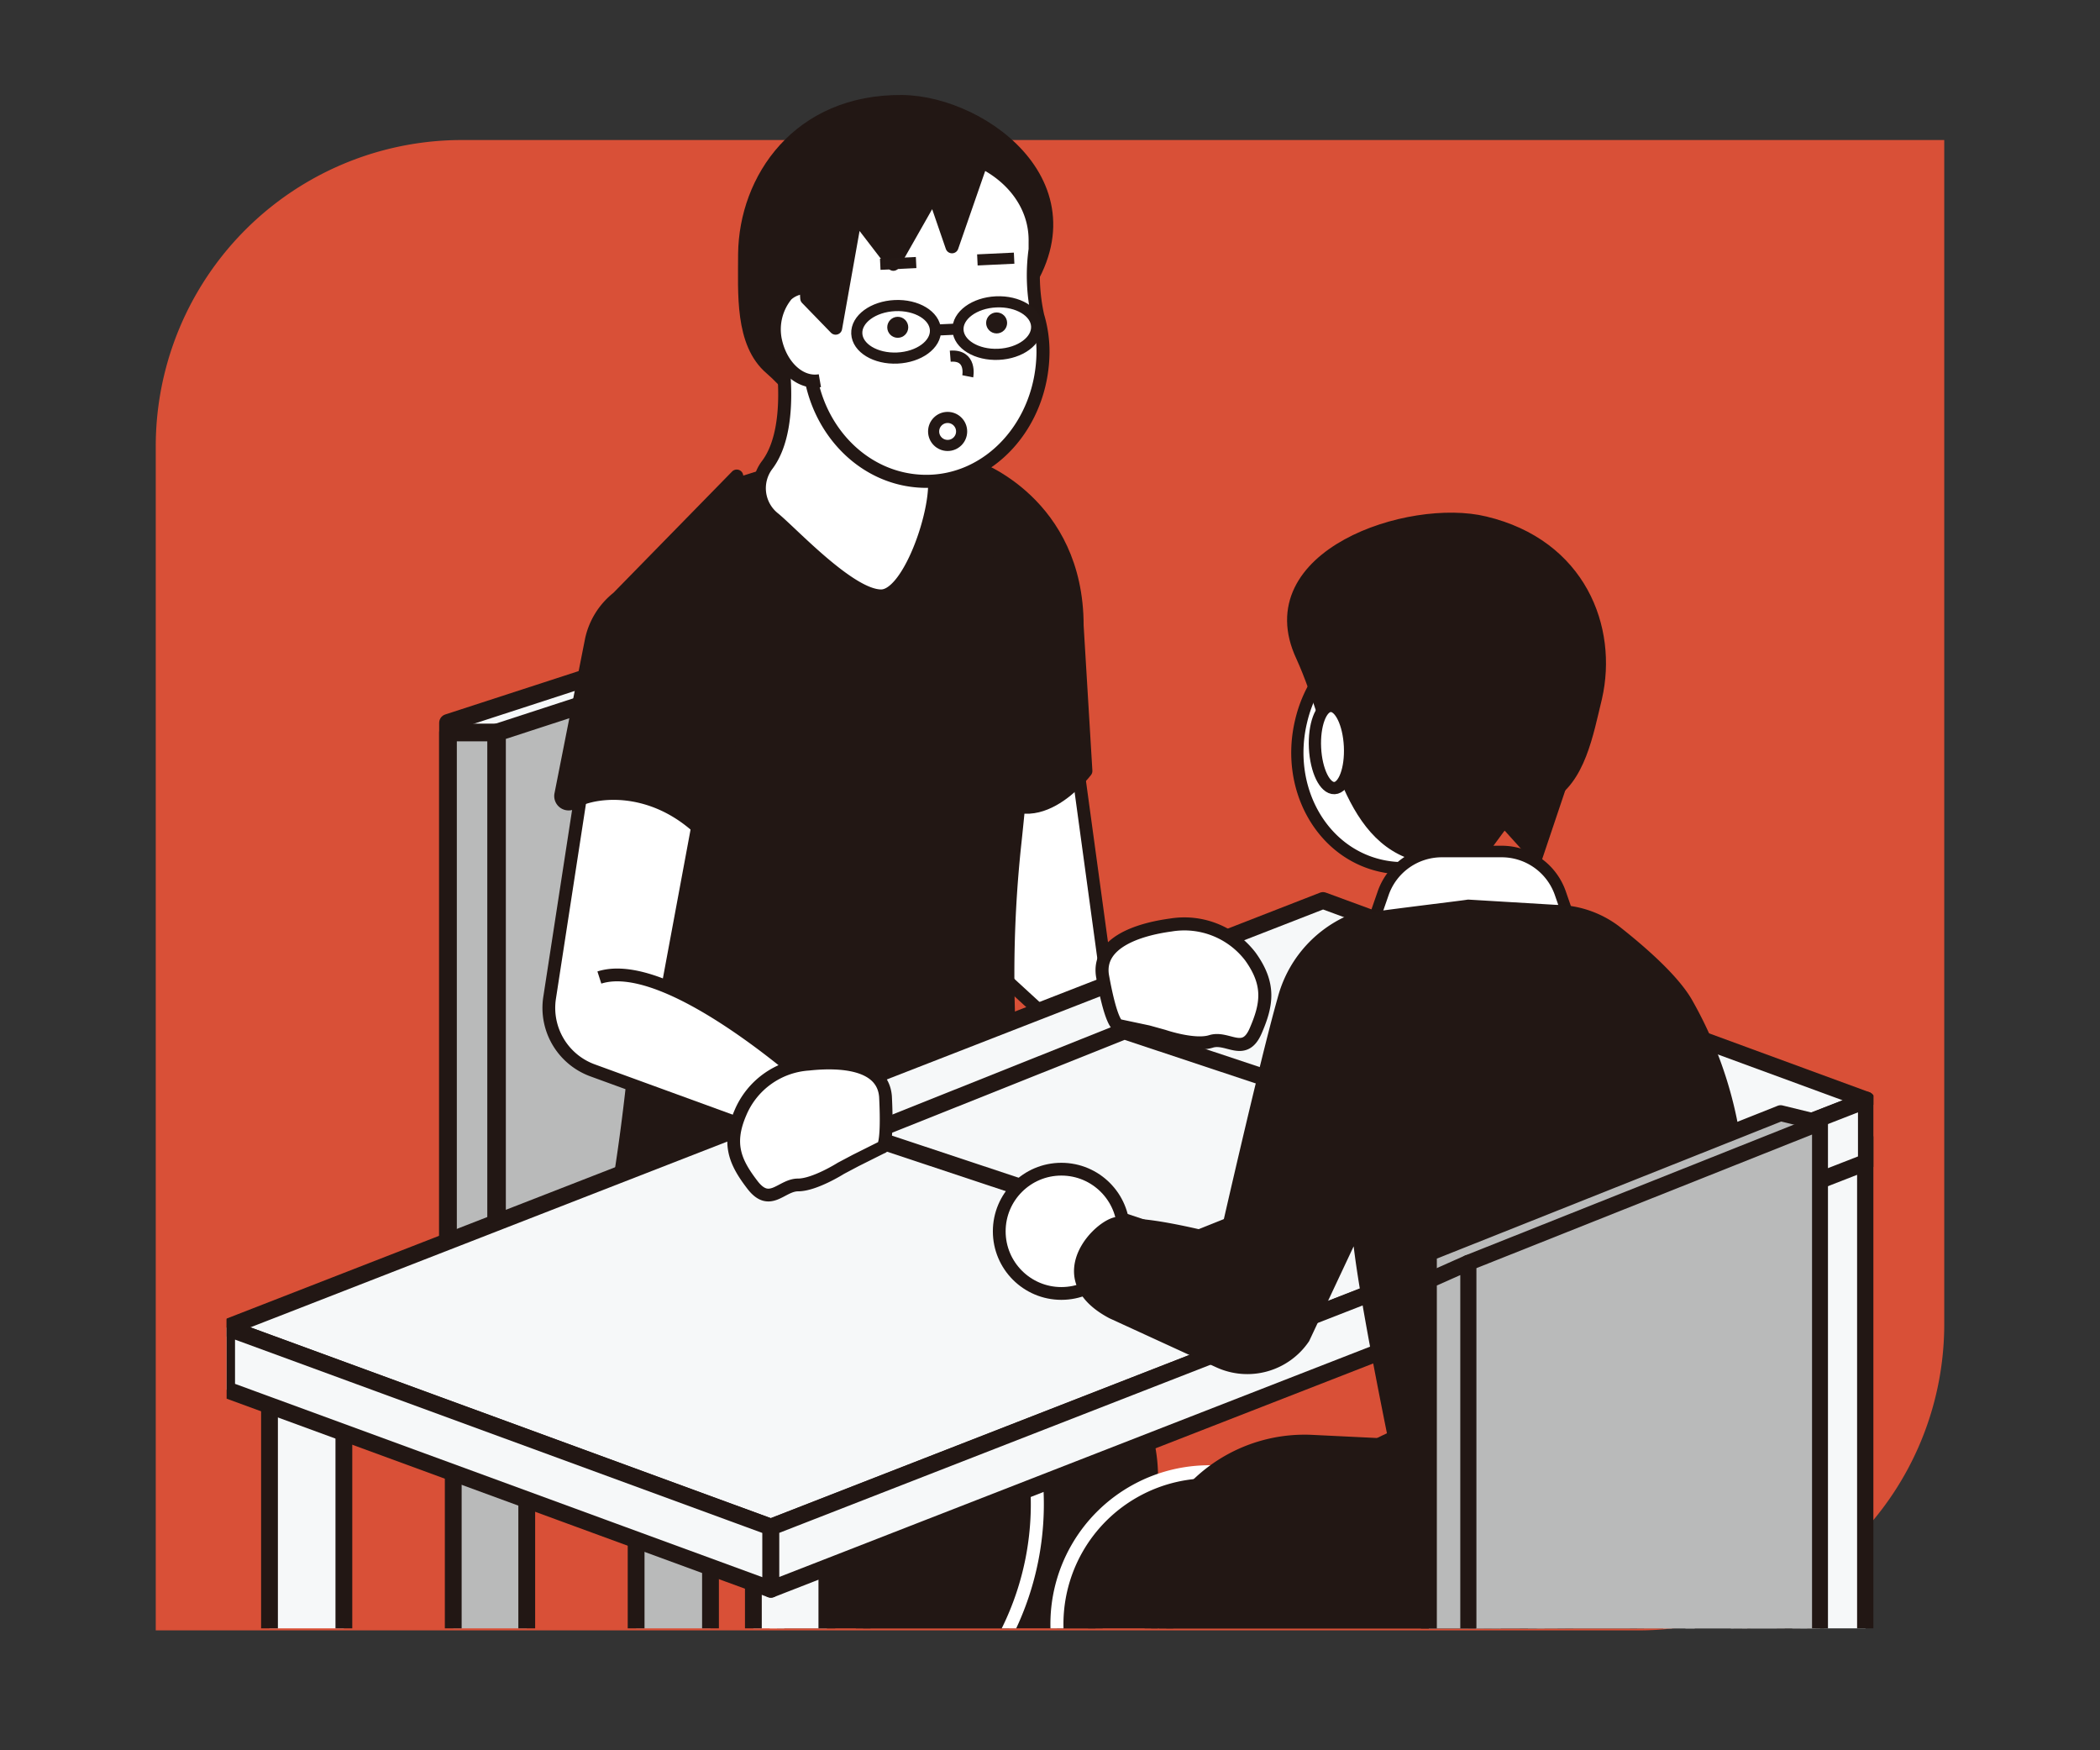 <svg id="レイヤー_1" data-name="レイヤー 1" xmlns="http://www.w3.org/2000/svg" xmlns:xlink="http://www.w3.org/1999/xlink" viewBox="0 0 240 200"><rect x="0" y="0" width="240" height="200" fill="#333333" stroke="none"/><defs><style>.cls-1,.cls-22{fill:none;}.cls-2{fill:#d95037;}.cls-3{clip-path:url(#clip-path);}.cls-14,.cls-21,.cls-4,.cls-5{fill:#221714;}.cls-10,.cls-11,.cls-12,.cls-13,.cls-14,.cls-21,.cls-23,.cls-24,.cls-4,.cls-6,.cls-7,.cls-8,.cls-9{stroke:#221714;}.cls-10,.cls-18,.cls-21,.cls-23,.cls-24,.cls-4,.cls-5,.cls-6,.cls-7,.cls-8,.cls-9{stroke-linecap:round;}.cls-10,.cls-14,.cls-18,.cls-21,.cls-23,.cls-24,.cls-4,.cls-5,.cls-6,.cls-7,.cls-8,.cls-9{stroke-linejoin:round;}.cls-12,.cls-4,.cls-5{stroke-width:1.49px;}.cls-22,.cls-5{stroke:#fff;}.cls-10,.cls-23,.cls-24,.cls-6,.cls-7{fill:#b9baba;}.cls-6{stroke-width:1.8px;}.cls-7,.cls-8{stroke-width:1.92px;}.cls-8,.cls-9{fill:#f6f8f9;}.cls-10,.cls-9{stroke-width:2.02px;}.cls-11,.cls-12,.cls-13,.cls-15,.cls-17,.cls-19,.cls-20{fill:#fff;}.cls-11,.cls-12,.cls-13,.cls-15,.cls-17,.cls-20,.cls-22{stroke-miterlimit:10;}.cls-11{stroke-width:1.46px;}.cls-13{stroke-width:1.4px;}.cls-14{stroke-width:1.49px;}.cls-15{stroke:#231815;stroke-width:1.27px;}.cls-16{fill:#231815;}.cls-17,.cls-18,.cls-19,.cls-20{stroke:#221613;}.cls-17,.cls-18{stroke-width:1.4px;}.cls-18{fill:#221613;}.cls-19{stroke-miterlimit:10;stroke-width:1.4px;}.cls-20{stroke-width:1.32px;}.cls-21{stroke-width:1.41px;}.cls-23{stroke-width:1.82px;}.cls-24{stroke-width:1.39px;}</style><clipPath id="clip-path"><rect class="cls-1" x="25.9" y="3.1" width="188.2" height="182.97"/></clipPath></defs><path class="cls-2" d="M52.8,16H222.2a0,0,0,0,1,0,0V151.3a35,35,0,0,1-35,35H17.8a0,0,0,0,1,0,0V51A35,35,0,0,1,52.8,16Z"/><g class="cls-3"><path class="cls-4" d="M81.6,127.3l1.3,22.3L107.7,168,88.6,206.1s-2.5,15.2,6.4,19,13.3-4.4,13.3-4.4l21.5-44.1a18,18,0,0,0-1.2-17.8l-8.9-13.1"/><path class="cls-5" d="M70.9,129.2l1.2,22.3,24.8,18.4L77.8,208s-2.5,15.2,6.4,19,13.3-4.4,13.3-4.4l17.7-36.3a32.7,32.7,0,0,0-2.3-32.8l-4-5.9"/><polygon class="cls-6" points="174.7 185.6 170.5 183.2 170.5 257.6 174.7 260 178.9 257.6 178.9 183.2 174.7 185.6"/><polygon class="cls-7" points="168.4 196.4 164.1 193.7 164.1 278.3 168.4 281 172.6 278.3 172.6 193.7 168.4 196.4"/><polygon class="cls-7" points="56 136.1 51.8 133.4 51.8 218 56 220.7 60.2 218 60.2 133.4 56 136.1"/><polygon class="cls-7" points="77 160.8 72.7 158.1 72.7 242.7 76.9 245.4 81.2 242.7 81.2 158.1 77 160.8"/><polygon class="cls-8" points="90.3 179.2 86.1 176.5 86.1 261.1 90.3 263.8 94.5 261.1 94.5 176.5 90.3 179.2"/><polygon class="cls-8" points="209 132.9 204.8 130.2 204.8 214.8 209 217.5 213.2 214.8 213.2 130.2 209 132.9"/><polygon class="cls-8" points="30.8 154.3 30.8 238.9 35 241.6 39.3 238.9 39.3 154.3 35 157 30.8 154.3"/><path class="cls-5" d="M186.4,170.5l-9.9,14.3a23.8,23.8,0,0,1-27.9,8.9l-3.9-1.4a4.8,4.8,0,0,0-5.4,5.1l5.2,56.3s-3.2,9.8-11.8,9.8-10.4-2.8-10.4-2.8l-1.5-74.6a17.4,17.4,0,0,1,18.3-17.9Z"/><polygon class="cls-9" points="100.4 132.3 51.2 148.3 51.2 82.6 100.4 66.6 100.4 132.3"/><polygon class="cls-10" points="105.9 133.4 56.8 149.4 56.8 83.7 105.9 67.7 105.9 133.4"/><rect class="cls-10" x="51.2" y="83.7" width="5.5" height="65.69"/><polygon class="cls-11" points="122.7 84.3 126.1 109.2 139.4 110.2 128.3 124.2 113.7 110.8 111.8 90.2 122.7 84.3"/><polygon class="cls-12" points="119.5 79.2 111.8 109.7 101.8 103.9 108 74 119.5 79.2"/><path class="cls-4" d="M85.1,29c0,4.5-.4,10.2,3,13.1s8.6,10.7,13.1,10.7c9.4.1,8.9-11.1,14.5-17.8,10.8-12.9-3.1-23.3-12.6-23.4C91.2,11.5,85.2,20.5,85.1,29Z"/><path class="cls-13" d="M109.6,129.8s-11.3,1.7-14.4,4.7"/><path class="cls-4" d="M103.1,50.3l8.4,3.1s11.6,4,11.6,18.1l1,16.6s-6.3,8.3-11.3,1.4"/><path class="cls-4" d="M119.5,70.8l-2.7,5.1s1.1,2.6-.8,20.3a140,140,0,0,0,0,30.2S77.3,142.1,70.8,135c0,0,5.6-32.6,1.6-58.4L84.7,55.2l17.2-5.4"/><path class="cls-12" d="M87.7,53.1a4.4,4.4,0,0,0,.7,6.1c2,1.6,8.7,8.9,12.3,8.9s7.4-12.4,5.7-14.7a7.1,7.1,0,0,1-1-7,3.1,3.1,0,0,0-1.8-4.3L89,38.4S91.2,48.4,87.7,53.1Z"/><path class="cls-12" d="M93,36a19.5,19.5,0,0,0,.4-7.6v-1c0-5.8,5.6-10.5,12.5-10.4s12.5,4.7,12.4,10.6v.9a21.5,21.5,0,0,0,.3,7.6,14.2,14.2,0,0,1,.6,4.2c-.1,8.2-6.1,14.8-13.5,14.7S92.4,48.3,92.4,40.2A14.2,14.2,0,0,1,93,36Z"/><path class="cls-12" d="M93.7,43.5c-2.3.4-4.5-1.7-5.1-4.7a6.2,6.2,0,0,1,1.3-5.1A3.2,3.2,0,0,1,93,33l1.1.4"/><path class="cls-14" d="M112.2,18.4l-3.4,9.8-2.1-6.1-4.6,8.1-4.3-5.6L95.5,37.5l-3.3-3.4S90.1,8.6,112.2,18.4Z"/><polygon class="cls-8" points="25.9 151.7 88.1 174.5 213.3 125.7 151.2 102.9 25.9 151.7"/><polygon class="cls-8" points="25.9 151.7 25.9 158.8 88.1 181.6 88.1 174.5 25.9 151.7"/><polygon class="cls-8" points="88.1 174.5 88.1 181.6 213.3 132.8 213.3 125.7 88.1 174.5"/><polygon class="cls-11" points="81.3 86 75.7 116.1 65.2 111.5 67.8 81.7 81.3 86"/><path class="cls-11" d="M67.9,81l-5.1,33.1a7.6,7.6,0,0,0,4.9,8.2l19.2,7,6.5-4.8s-16.8-15.4-24.9-12.8"/><path class="cls-4" d="M84.2,54.4,70.6,68.3a8.4,8.4,0,0,0-3,4.8L64.1,90.8a.9.9,0,0,0,1.4.9c2.7-1.6,10.4-2.3,16.3,5a.5.5,0,0,0,1-.2c.4-2.3,1.5-7.4,2-11.4"/><ellipse class="cls-15" cx="114" cy="37.4" rx="4.5" ry="3" transform="translate(-1.6 5.3) rotate(-2.6)"/><ellipse class="cls-15" cx="102.4" cy="37.9" rx="4.5" ry="3" transform="translate(-1.6 4.7) rotate(-2.6)"/><line class="cls-15" x1="109.5" y1="37.6" x2="107.3" y2="37.7"/><circle class="cls-16" cx="102.6" cy="37.4" r="1.2"/><circle class="cls-16" cx="113.9" cy="36.9" r="1.2"/><line class="cls-15" x1="104.7" y1="30" x2="100.6" y2="30.2"/><line class="cls-15" x1="115.9" y1="29.5" x2="111.7" y2="29.7"/><circle class="cls-15" cx="108.3" cy="49.3" r="1.6"/><path class="cls-15" d="M110.6,43s.5-2.5-2-2.3"/><polygon class="cls-8" points="165.5 130.1 135.7 142 98.7 129.7 128.5 117.8 165.5 130.1"/><path class="cls-12" d="M142.9,109.3a9.5,9.5,0,0,0-9.1-3.6c-3.7.5-8.4,2-7.8,5.8,1.1,6.1,1.9,5.7,1.9,5.7l3.3.7,1.8.5s3.5,1.2,5.4.6,3.8,1.8,5.1-1.2S145.2,112.5,142.9,109.3Z"/><path class="cls-17" d="M173.6,84.3a19.4,19.4,0,0,1,1.3-7.1l.3-.8c1.2-5.4-2.9-10.9-9.2-12.4s-12.5,1.6-13.8,6.9c0,.3-.1.6-.1.9a20.4,20.4,0,0,1-2,6.9,14.9,14.9,0,0,0-1.4,3.7c-1.8,7.5,2.2,14.9,9,16.5s13.7-3.2,15.5-10.7A17.8,17.8,0,0,0,173.6,84.3Z"/><path class="cls-18" d="M182.4,79.7c-1,4.1-1.9,9.4-5.6,11.3s-10.3,7.8-14.4,6.8c-8.7-2-9.6-14-13.6-22.8-5.4-11.5,12.3-17.4,20.9-15.3C180.6,62.3,184.2,71.8,182.4,79.7Z"/><polygon class="cls-18" points="179.5 86.3 175.6 97.9 171.9 93.8 169.4 97.2 164.4 94.2 159.5 89.9 179.5 86.3"/><ellipse class="cls-19" cx="152.3" cy="85.3" rx="2" ry="4.7" transform="translate(-4 7.6) rotate(-2.8)"/><path class="cls-20" d="M180,106.9H156.4l1.7-4.9a7.1,7.1,0,0,1,6.6-4.7h7a7.1,7.1,0,0,1,6.6,4.7Z"/><circle class="cls-11" cx="121.3" cy="140.7" r="7.1"/><path class="cls-21" d="M198.7,139.1a45.6,45.6,0,0,0-6-24.6c-1.6-2.7-5.3-5.9-8.1-8.1a11.4,11.4,0,0,0-6.8-2.3h0l-10-.6c-.4.1-13.3,1.6-13.8,1.9a13.5,13.5,0,0,0-7.3,8.8c-2.1,7.4-6.7,27.7-6.7,27.7-4.4-1.1-9.4-2.2-11.7-1.9-.8-1.7-9.7,5.5-1.2,10l12.2,5.6a7.8,7.8,0,0,0,9.7-2.7l6.2-13.2c0,6.4,7.6,41.1,7.6,41.1s32.2,6.8,37.9,1.2C200.7,182,198.2,156.5,198.7,139.1Z"/><path class="cls-4" d="M197.2,167l-8.3,26.4-33.4-4.6a4.8,4.8,0,0,0-5.4,5.1l3,59.1s-3.2,3.5-11.8,3.5-8.6-4.4-8.6-4.4l-1.2-69.5a17.6,17.6,0,0,1,18.4-17.9Z"/><path class="cls-22" d="M140.7,197.9l-.9,56.1s-8.6,8.6-17.8-.3"/><path class="cls-22" d="M156.6,165.1l.6,12.4s9.8,13,33.3,11.1l.3-9.2,2.9,8.2,6-1.5"/><polygon class="cls-6" points="139.8 200.2 135.6 197.8 135.6 272.2 139.8 274.6 144 272.2 144 197.8 139.8 200.2"/><polygon class="cls-7" points="203.3 181.8 199.1 179.1 199.1 263.7 203.3 266.4 207.5 263.7 207.5 179.1 203.3 181.8"/><polygon class="cls-23" points="135 198.1 155.5 188.8 181.3 192.1 168.3 206.7 135 198.1"/><path class="cls-4" d="M188.1,180.4c0,10.2-9.4,18.4-20.9,18.4s-22.7-3.9-32.5-8,20.9-28.7,32.5-28.8C190,161.7,188.1,170.2,188.1,180.4Z"/><polygon class="cls-24" points="134.3 196.5 167.5 206.3 167.5 210.6 134.3 200.7 134.3 196.5"/><polygon class="cls-23" points="203.5 192.9 163.3 206.6 163.3 143.2 203.5 127.2 208 128.3 203.5 192.9"/><polygon class="cls-23" points="208 194 167.8 210 167.8 144.3 208 128.3 208 194"/><polygon class="cls-23" points="167.8 210 163.3 208.5 163.3 146.3 167.8 144.3 167.8 210"/><path class="cls-11" d="M84.6,127.2a9.1,9.1,0,0,1,7.8-5.6c3.7-.4,8.5-.1,8.8,3.7.3,6-.4,5.8-.4,5.8l-3,1.5-1.7.9s-3,1.9-4.9,1.9-3.2,2.6-5.2,0S83.1,130.7,84.6,127.2Z"/></g></svg>